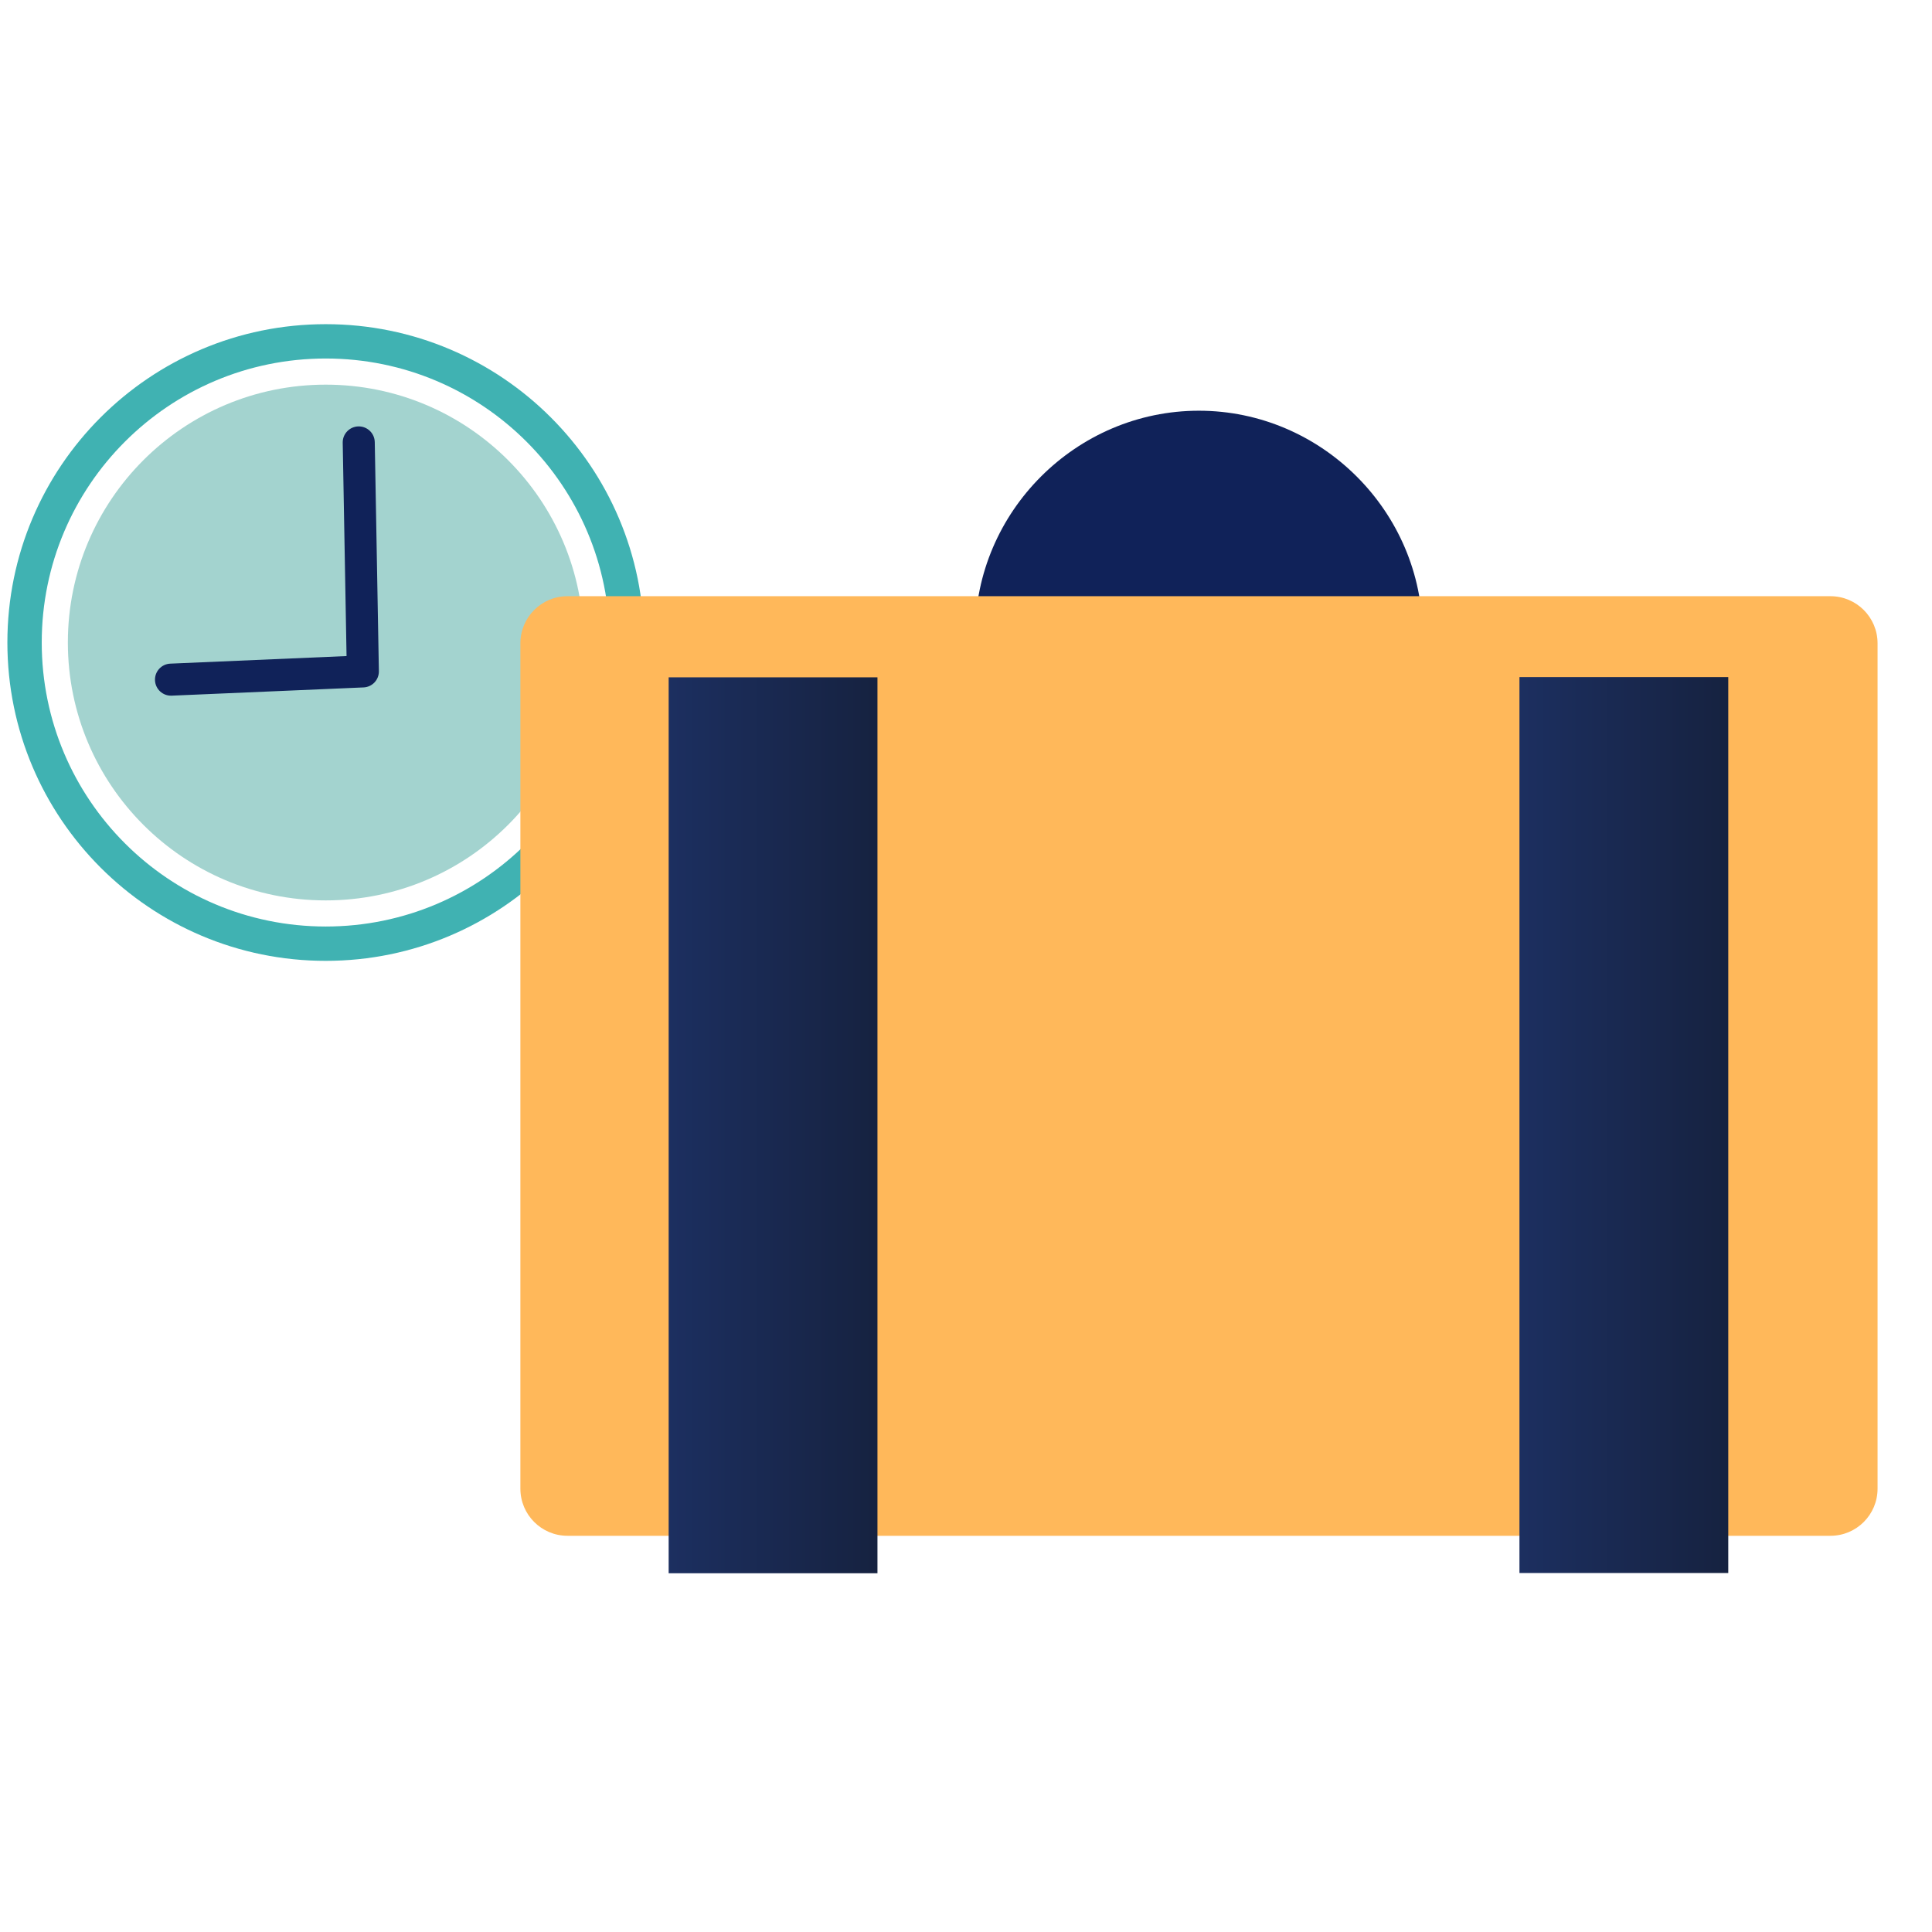 <svg xmlns="http://www.w3.org/2000/svg" width="128" height="128" viewBox="0 0 128 128" fill="none"><path d="M21.581 59.654C31.017 59.654 38.666 52.005 38.666 42.569C38.666 33.133 31.017 25.484 21.581 25.484C12.145 25.484 4.496 33.133 4.496 42.569C4.496 52.005 12.145 59.654 21.581 59.654Z" fill="#A3D3CF"></path><path fill-rule="evenodd" clip-rule="evenodd" d="M21.581 23.752C11.189 23.752 2.765 32.176 2.765 42.568C2.765 52.96 11.189 61.384 21.581 61.384C31.972 61.384 40.396 52.96 40.396 42.568C40.396 32.176 31.972 23.752 21.581 23.752ZM0.489 42.568C0.489 30.919 9.932 21.477 21.581 21.477C33.229 21.477 42.672 30.919 42.672 42.568C42.672 54.216 33.229 63.659 21.581 63.659C9.932 63.659 0.489 54.216 0.489 42.568Z" fill="#40B2B2"></path><path fill-rule="evenodd" clip-rule="evenodd" d="M23.749 28.25C24.335 28.24 24.819 28.706 24.829 29.293L25.102 44.463C25.113 45.039 24.662 45.519 24.086 45.543L11.375 46.089C10.789 46.115 10.294 45.66 10.269 45.074C10.243 44.488 10.698 43.993 11.284 43.968L22.96 43.466L22.706 29.331C22.695 28.745 23.162 28.261 23.749 28.25Z" fill="#102259"></path><path d="M64.606 42.032C64.606 33.901 71.298 27.211 79.428 27.211C87.558 27.211 94.249 33.901 94.249 42.032H64.606Z" fill="#102259"></path><path d="M121.272 39.5H37.597C35.874 39.5 34.477 40.897 34.477 42.62V98.63C34.477 100.353 35.874 101.75 37.597 101.75H121.272C122.996 101.75 124.393 100.353 124.393 98.63V42.62C124.393 40.897 122.996 39.5 121.272 39.5Z" fill="#FFB85A"></path><path d="M58.134 44.875H44.3V104.232H58.134V44.875Z" fill="url(#paint0_linear_1770_67616)"></path><path d="M114.502 44.859H100.668V104.216H114.502V44.859Z" fill="url(#paint1_linear_1770_67616)"></path><defs><linearGradient id="paint0_linear_1770_67616" x1="44.3" y1="74.554" x2="58.134" y2="74.554" gradientUnits="userSpaceOnUse"><stop stop-color="#1C2F60"></stop><stop offset="1" stop-color="#162240"></stop></linearGradient><linearGradient id="paint1_linear_1770_67616" x1="100.668" y1="74.537" x2="114.5" y2="74.537" gradientUnits="userSpaceOnUse"><stop stop-color="#1C2F60"></stop><stop offset="1" stop-color="#162240"></stop></linearGradient></defs></svg>